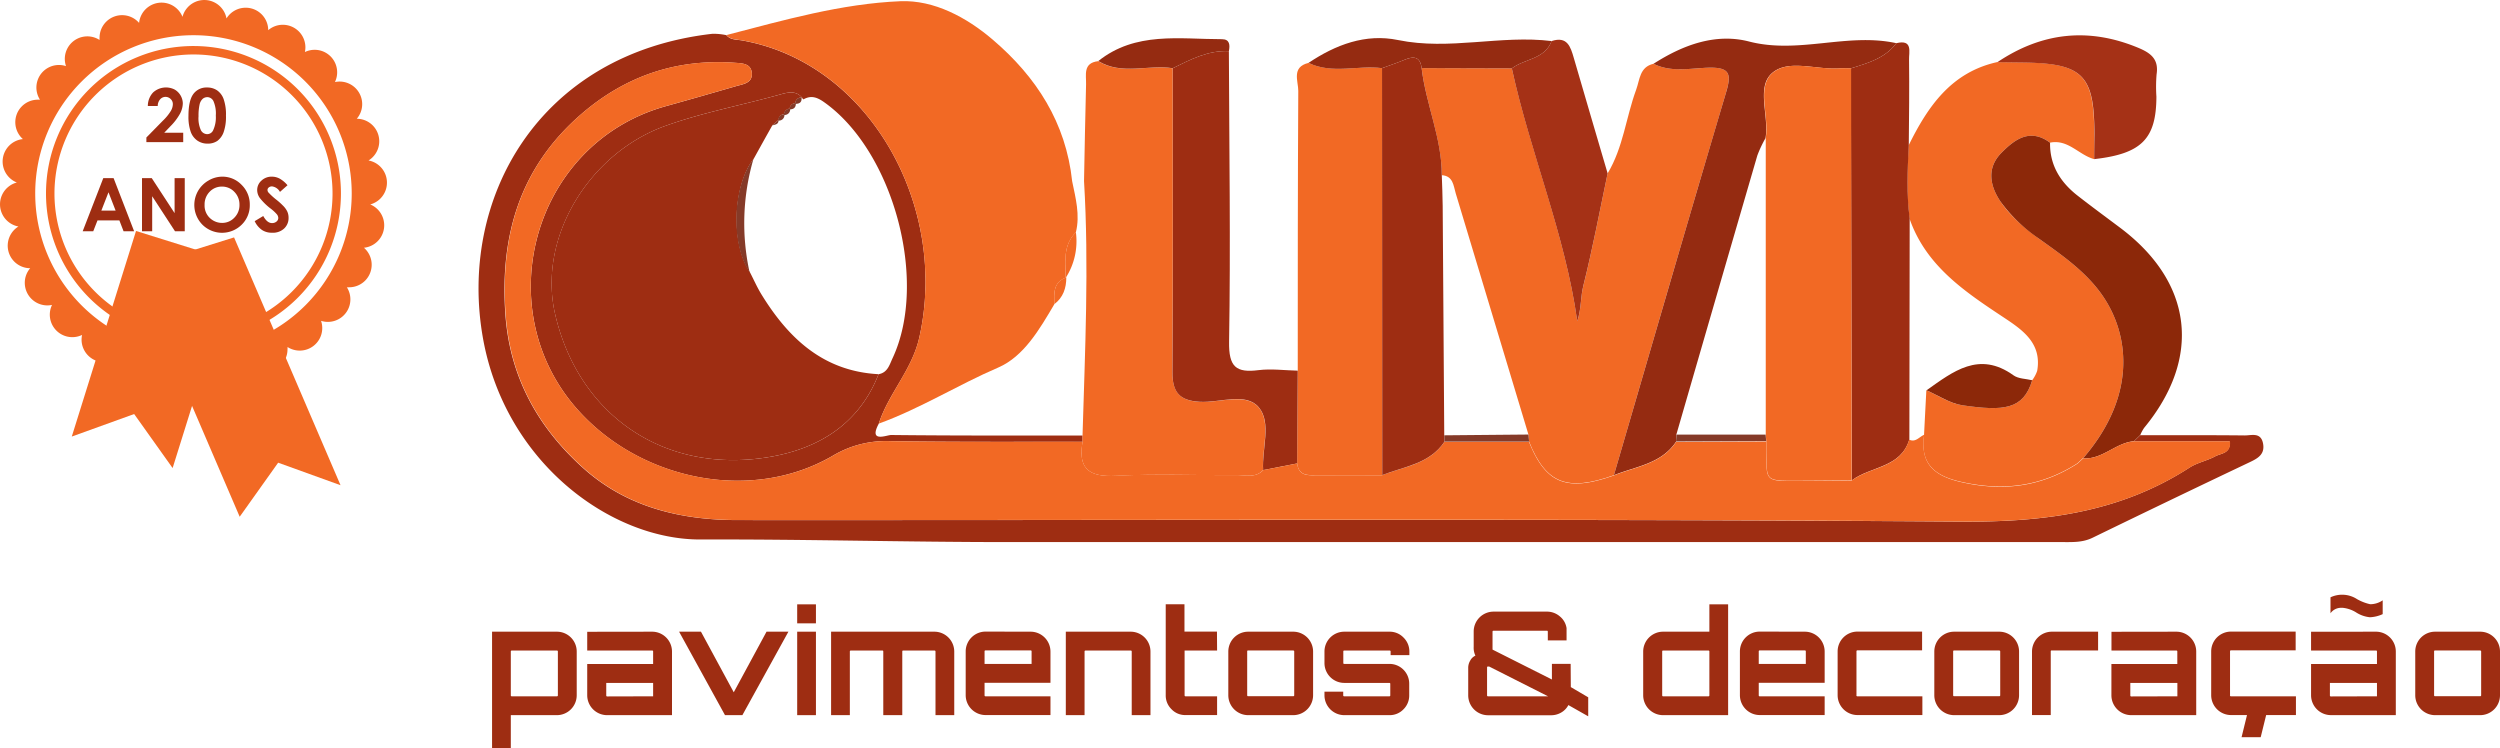 <svg xmlns="http://www.w3.org/2000/svg" viewBox="0 0 800 239.44"><path d="M50.48,33.93H47.31A6.28,6.28,0,0,1,49,29.58a6.11,6.11,0,0,1,6.88-.93,5.26,5.26,0,0,1,2.62,4.41,7.35,7.35,0,0,1-.87,3.27,18.06,18.06,0,0,1-3.17,4.15l-1.91,2h6.08v3H46.84V44l5.29-5.39a15.28,15.28,0,0,0,2.54-3.12,4.45,4.45,0,0,0,.64-2.13,2.18,2.18,0,0,0-.66-1.63A2.3,2.3,0,0,0,53,31a2.26,2.26,0,0,0-1.74.77A3.18,3.18,0,0,0,50.48,33.93Z" fill="#9e2d12"/><path d="M66.26,28a5.57,5.57,0,0,1,3.22.92,5.8,5.8,0,0,1,2.09,2.81A15,15,0,0,1,72.31,37a14.9,14.9,0,0,1-.75,5.3,6,6,0,0,1-2,2.78,5.39,5.39,0,0,1-3.19.88,5.56,5.56,0,0,1-3.26-1,5.85,5.85,0,0,1-2.06-2.72,14.51,14.51,0,0,1-.74-5.19c0-3.13.49-5.4,1.45-6.81A5.18,5.18,0,0,1,66.26,28Zm.07,3.09a2.24,2.24,0,0,0-1.46.53,3.46,3.46,0,0,0-1,1.82,16.44,16.44,0,0,0-.34,3.77,9.21,9.21,0,0,0,.77,4.48,2.31,2.31,0,0,0,2,1.24,2.11,2.11,0,0,0,1.88-1.18A9.71,9.71,0,0,0,69.06,37a10,10,0,0,0-.76-4.65,2.25,2.25,0,0,0-2-1.27Z" fill="#9e2d12"/><path d="M33.05,57h3.3l6.57,17H39.54L38.2,70.53h-7L29.84,74H26.46Zm1.67,4.53L32.43,67.4H37Z" fill="#9e2d12"/><path d="M45.44,57h3.12l7.31,11.2V57h3.25V74H56L48.7,62.8V74H45.44Z" fill="#9e2d12"/><path d="M71.09,56.53a8.47,8.47,0,0,1,6.23,2.63,8.73,8.73,0,0,1,2.61,6.4,8.61,8.61,0,0,1-2.57,6.32,8.92,8.92,0,0,1-12.61,0l0,0a9,9,0,0,1,.14-12.73,8.8,8.8,0,0,1,1.76-1.34A8.67,8.67,0,0,1,71.09,56.53Zm0,3.18a5.33,5.33,0,0,0-4,1.65,5.76,5.76,0,0,0-1.62,4.2,5.44,5.44,0,0,0,2,4.48,5.6,5.6,0,0,0,3.63,1.29A5.3,5.3,0,0,0,75,69.65a5.65,5.65,0,0,0,1.63-4.12A5.75,5.75,0,0,0,75,61.4a5.37,5.37,0,0,0-4-1.69Z" fill="#9e2d12"/><path d="M92,59.28l-2.41,2.13A3.38,3.38,0,0,0,87,59.64,1.58,1.58,0,0,0,86,60a1,1,0,0,0-.4.77,1.26,1.26,0,0,0,.29.81,21.54,21.54,0,0,0,2.38,2.2,20.9,20.9,0,0,1,2.26,2,6.73,6.73,0,0,1,1.4,1.91,4.75,4.75,0,0,1,.41,2,4.55,4.55,0,0,1-1.45,3.47A5.28,5.28,0,0,1,87,74.47a5.59,5.59,0,0,1-3.18-.89,7,7,0,0,1-2.32-2.81l2.74-1.65c.82,1.51,1.76,2.27,2.83,2.27a2.15,2.15,0,0,0,1.41-.49,1.48,1.48,0,0,0,.57-1.13,1.91,1.91,0,0,0-.43-1.16,12.8,12.8,0,0,0-1.9-1.78,18.7,18.7,0,0,1-3.6-3.51,4.37,4.37,0,0,1-.82-2.47,4,4,0,0,1,1.36-3.05A4.73,4.73,0,0,1,87,56.53a5.3,5.3,0,0,1,2.44.6A9,9,0,0,1,92,59.28Z" fill="#9e2d12"/><polygon points="43.53 73.91 22.97 139.7 42.93 132.49 55.24 149.78 75.8 84 43.53 73.91" fill="#f26924"/><polygon points="74.9 75.97 108.97 155.27 89.01 148.06 76.7 165.36 42.63 86.06 74.9 75.97" fill="#f26924"/><path d="M61.92,17.43A44.49,44.49,0,1,1,17.43,61.92h0A44.54,44.54,0,0,1,61.92,17.43Zm0-2.7a47.19,47.19,0,1,0,47.18,47.2h0A47.19,47.19,0,0,0,61.92,14.73Z" fill="#f26924"/><path d="M118.44,65.43a7.22,7.22,0,0,0-.51-14.08A7.21,7.21,0,0,0,114.17,38a7.16,7.16,0,0,0,1.73-4.67,7.23,7.23,0,0,0-7.22-7.23,7.57,7.57,0,0,0-1.5.16,7.2,7.2,0,0,0-6.52-10.32h0a7.17,7.17,0,0,0-3.09.71,7.57,7.57,0,0,0,.16-1.5A7.23,7.23,0,0,0,90.5,7.93a7.16,7.16,0,0,0-4.67,1.73A7.21,7.21,0,0,0,72.48,5.9,7.22,7.22,0,0,0,58.4,5.39,7.22,7.22,0,0,0,44.51,7.33a7.21,7.21,0,0,0-12.65,4.75,4.21,4.21,0,0,0,0,.71,7.21,7.21,0,0,0-10.74,8.37A7.21,7.21,0,0,0,12.79,31.9a4.21,4.21,0,0,0-.71,0A7.21,7.21,0,0,0,7.33,44.51,7.22,7.22,0,0,0,5.39,58.4,7.22,7.22,0,0,0,5.9,72.48,7.21,7.21,0,0,0,9.66,85.83,7.16,7.16,0,0,0,7.93,90.5a7.23,7.23,0,0,0,7.22,7.23,7.57,7.57,0,0,0,1.5-.16,7.2,7.2,0,0,0,6.52,10.32h0a7.17,7.17,0,0,0,3.09-.71,7.57,7.57,0,0,0-.16,1.5,7.23,7.23,0,0,0,7.23,7.22A7.16,7.16,0,0,0,38,114.17a7.21,7.21,0,0,0,13.35,3.76,7.22,7.22,0,0,0,14.08.51,7.22,7.22,0,0,0,13.89-1.94A7.21,7.21,0,0,0,92,111.75a4.21,4.21,0,0,0,0-.71,7.21,7.21,0,0,0,10.74-8.37A7.21,7.21,0,0,0,111,91.93a4.21,4.21,0,0,0,.71,0,7.21,7.21,0,0,0,4.75-12.65,7.22,7.22,0,0,0,1.94-13.89ZM61.92,112.55A50.64,50.64,0,1,1,112.55,61.9v0a50.63,50.63,0,0,1-50.63,50.63Z" fill="#f26924"/><path d="M684.87,139.27c11.16,0,22.31-.05,33.47.07,2.14,0,5.09-1.1,5.82,2.5.68,3.41-1.48,4.75-4.12,6q-25.26,12-50.42,24.24c-3.18,1.55-6.41,1.39-9.7,1.39H322.7c-32.83,0-65.66-.95-98.49-.83-28.8.1-62.41-24.65-69.6-64.08C146.45,63.8,172.22,17.16,228,10.81a20.09,20.09,0,0,1,4.44.44c1.31,1.58,3.22,1.38,5,1.69,41.21,7.29,66.22,53.62,56.7,95.22-2.35,10.28-9.8,17.75-12.94,27.43-3.35,6.26,2.56,3.59,4,3.61,20.41.23,40.82.17,61.23.17v2c-20.5,0-41,.11-61.5-.2a33.2,33.2,0,0,0-18.08,4.46C241.14,160.87,206.34,154,186,132.35,155.64,100.13,170.08,46,213,34c7.52-2.09,15-4.25,22.52-6.42,2.25-.66,5.25-.93,5.06-4.1s-3-3.22-5.48-3.39c-18.65-1.33-35,4.26-49.11,16.45-19.63,17-26.06,38.86-24.28,64.07,1.43,20.07,10.43,36.22,25,49.27,13.91,12.44,31.1,16.54,49.3,16.55,130.54.08,261.08-.46,391.62.49,26.39.19,50.69-2.88,73-17.29,2.48-1.6,5.61-2.18,8.23-3.61,1.83-1,5-.84,4.63-4.78H682.84ZM281.14,119.74c2.89-.48,3.49-3,4.48-5.11,11.54-24.63.26-66.38-22-82-2.23-1.56-4.14-2.18-6.53-.82-1.88-2.71-4.19-2.5-7.12-1.67-12.4,3.5-25.19,5.84-37.25,10.22-24.24,8.8-40.69,35.74-35.09,60.07,7.44,32.33,34.77,51.2,67.88,45.92C261.53,143.8,274.78,136,281.14,119.74Z" fill="#9e2d12"/><path d="M514.44,55.48c5-8.27,5.87-17.92,9.13-26.77,1.18-3.21,1.09-7.29,5.56-8.3,5.71,2.87,11.84,1.41,17.7,1.25,6.73-.19,7.27,2,5.53,7.85-12.14,40.8-24,81.7-35.92,122.56-15,5.33-21.74,2.68-27.13-10.74l-.21-2.28q-11.62-38.6-23.27-77.19c-.73-2.41-.79-5.56-4.46-5.8,0-11.83-5.09-22.7-6.45-34.27l28.87.09c6,27.23,17.07,53.1,20.94,80.9,1.33-3.87,1-7.73,2-11.57C509.68,79.4,511.92,67.4,514.44,55.48Z" fill="#f26924"/><path d="M281.2,135.56c3.14-9.68,10.59-17.15,12.94-27.43,9.52-41.6-15.49-87.93-56.7-95.22-1.75-.31-3.66-.11-5-1.69C250.82,6.45,269.26,1.16,288.15.39c10.67-.44,21.11,5.1,29.56,12.33C331.65,24.63,341.1,39.25,343.09,58c1.11,5.4,2.57,10.77,1.19,16.35-4.15,4.17-3.37,9.44-3.23,14.57l.17-.11c-4.31,1.5-3.88,5.12-3.85,8.57-4.68,7.93-9.73,16.68-17.91,20.22C306.49,123.17,294.49,130.75,281.2,135.56Z" fill="#f26924"/><path d="M670.14,50.92c-4.88-1.29-8.32-6.45-14.12-5.27-6.4-4.71-11.29-1.09-15.58,3.26-4.84,4.89-3.62,10.69-.24,15.63,3.18,4.66,7.53,8.41,12.21,11.78,8,5.75,16.26,11.39,21.53,20,7.39,12.07,9.49,30.74-7.36,50.35v-.08l-1.8,1.67c-11.57,7.43-23.81,9-37.29,5.91-8.79-2-13.09-6-11.79-15.12q.36-7.08.73-14.16c3.81,1.65,7.49,4.19,11.46,4.78,13.23,1.94,19.57,1.43,22.41-8a10.7,10.7,0,0,0,1.6-3c1.53-8.76-4.54-13-10.58-17-12.51-8.29-25-16.55-30.27-31.71-1-7.8-.69-15.62-.29-23.43,6.12-12.41,13.59-23.37,28.3-26.65l8,.1c19.36.21,23.1,3.91,23.08,22.9C670.2,45.57,670.16,48.24,670.14,50.92Z" fill="#f26924"/><path d="M346.41,141.37v-2c.79-27.14,2.1-54.28.48-81.44.21-10.3.37-20.6.65-30.9.09-3-1.08-6.89,3.88-7.46,7.57,4.63,15.94,1,23.84,2.29,0,32.39.13,64.77-.11,97.16,0,6.53,2.39,9.21,8.74,9.58s14.82-3.08,18.9,1.78.95,13.26,1.39,20.08c-2.44,2.57-5.61,1.57-8.49,1.59-12.85.09-25.74-.49-38.55.22C348.56,152.71,344.88,150.07,346.41,141.37Z" fill="#f26924"/><path d="M415.28,118.61c0-29.85,0-59.69.17-89.54,0-3.11-2.24-7.61,3.27-8.94,7.62,3.63,15.71.69,23.53,1.68q0,65.1.07,130.21c-6.83,0-13.65.06-20.48,0-2.91,0-6.23.58-6.76-3.76Q415.17,133.45,415.28,118.61Z" fill="#f26924"/><path d="M516.44,152.07c11.94-40.86,23.78-81.76,35.92-122.56,1.74-5.83,1.2-8-5.53-7.85-5.86.16-12,1.62-17.7-1.25,9.34-6,19.81-9.9,30.55-7.13,15.88,4.12,31.51-2.91,47.14.54-3.63,4.87-9.15,6.36-14.54,8.06-1.19,0-2.4-.11-3.59,0-7.39.57-16.55-3.1-21.73,1.6-5,4.5-.79,13.69-2,20.73a38.21,38.21,0,0,0-2.62,5.57q-13,44.64-25.92,89.32l-.08,2.24C531.64,148.44,523.48,149.22,516.44,152.07Z" fill="#952b11"/><path d="M415.28,118.61q-.11,14.85-.2,29.69l-10.87,2.13c-.44-6.82,2.76-15.14-1.39-20.08s-12.44-1.4-18.9-1.78-8.79-3-8.74-9.58c.24-32.39.11-64.77.11-97.16,5.68-2.8,11.32-5.77,17.95-5.46.11,31,.58,62,.07,93-.13,8,2.17,10,9.44,9.07C406.86,117.94,411.1,118.52,415.28,118.61Z" fill="#9e2d12"/><path d="M592.28,21.88c5.39-1.7,10.91-3.19,14.54-8.06,5.38-1.31,4,2.84,4.08,5.36.11,9.12,0,18.24-.09,27.37-.4,7.81-.74,15.63.29,23.43L611,140.6c-2.72,9.18-12.43,8.55-18.43,13.13Z" fill="#9e2d12"/><path d="M666.58,146.68c16.85-19.61,14.75-38.28,7.36-50.35-5.27-8.62-13.54-14.26-21.53-20A49.59,49.59,0,0,1,640.2,64.55c-3.38-4.94-4.6-10.74.24-15.63,4.29-4.35,9.18-8,15.58-3.26-.12,7.23,3.31,12.65,8.8,16.94,4.51,3.52,9.12,6.9,13.69,10.33,23.24,17.48,26.09,41.57,7.6,64a13.8,13.8,0,0,0-1.24,2.3l-2,1.95C677,141.7,672.75,147.11,666.58,146.68Z" fill="#8c2809"/><path d="M514.44,55.48c-2.52,11.92-4.76,23.92-7.72,35.73-1,3.84-.66,7.7-2,11.57-3.87-27.8-15-53.67-20.94-80.9,4.11-3.12,10.51-2.87,12.73-8.74,5-1.64,6.06,1.77,7.12,5.45C507.19,30.9,510.84,43.18,514.44,55.48Z" fill="#a53116"/><path d="M670.14,50.92c0-2.68.06-5.35.07-8,0-19-3.72-22.69-23.08-22.9l-8-.1c14.2-9.55,29.15-11.25,45.07-4.64,4,1.66,6.66,3.62,5.91,8.49a47.67,47.67,0,0,0-.06,7.17C690,44.45,685.3,49.21,670.14,50.92Z" fill="#a53116"/><path d="M496.52,13.14c-2.22,5.87-8.62,5.62-12.73,8.74l-28.87-.08c-.45-3.76-2.59-3.88-5.5-2.66-2.35,1-4.78,1.79-7.17,2.67-7.82-1-15.91,2-23.53-1.68,8.69-5.83,18.26-9.46,28.64-7.32C463.82,16.21,480.16,11.12,496.52,13.14Z" fill="#952b11"/><path d="M393.24,16.37c-6.63-.31-12.27,2.66-17.95,5.46-7.9-1.26-16.27,2.34-23.84-2.29,11.92-9.52,26-7,39.58-7C393.57,12.55,393.61,14.45,393.24,16.37Z" fill="#952b11"/><path d="M666.58,146.68c6.17.43,10.39-5,16.26-5.46h30.75c.42,3.94-2.8,3.78-4.63,4.78-2.62,1.43-5.75,2-8.23,3.61-22.35,14.41-46.65,17.48-73,17.29-130.54-1-261.08-.41-391.62-.49-18.2,0-35.39-4.11-49.3-16.55-14.6-13.05-23.6-29.2-25-49.27C160,75.38,166.39,53.49,186,36.52c14.1-12.19,30.46-17.78,49.11-16.45,2.44.17,5.29.24,5.48,3.39s-2.81,3.44-5.06,4.1c-7.5,2.17-15,4.33-22.52,6.42-42.95,12-57.39,66.15-27,98.37,20.36,21.61,55.16,28.52,80.85,13.28a33.2,33.2,0,0,1,18.08-4.46c20.5.31,41,.16,61.5.2-1.53,8.7,2.15,11.34,10.76,10.87,12.81-.71,25.7-.13,38.55-.22,2.88,0,6,1,8.49-1.59l10.87-2.13c.53,4.34,3.85,3.75,6.76,3.76H442.3c7.05-2.76,15.15-3.58,19.89-10.65h27.1c5.39,13.42,12.11,16.07,27.13,10.74,7-2.85,15.2-3.63,19.94-10.75l28.84-.11c.3,13.73-1.8,12.59,13.1,12.63,4.73,0,9.47-.07,14.2-.11,6-4.58,15.71-3.95,18.43-13.13,2.08,1,3.23-.93,4.8-1.54-1.3,9.13,3,13.09,11.79,15.12,13.48,3.11,25.72,1.52,37.29-5.91l1.8-1.67Z" fill="#f26924"/><path d="M281.14,119.74c-6.36,16.25-19.61,24.06-35.65,26.61-33.11,5.28-60.44-13.59-67.88-45.92C172,76.1,188.46,49.16,212.7,40.36,224.76,36,237.55,33.64,250,30.14c2.93-.83,5.24-1,7.12,1.66l-.58-.56a1.79,1.79,0,0,0-2,1.55,1.69,1.69,0,0,0,0,.45l.17-.23a1.9,1.9,0,0,0-2,1.79V35l.22-.23a1.91,1.91,0,0,0-2,1.82v.18l.2-.23a1.9,1.9,0,0,0-2,1.79v.21l.12-.27-2.08,1.79q-3,5.34-5.93,10.66C234.44,59.5,233.81,78,240,87.17c1.2,2.32,2.26,4.74,3.64,7C252.29,108.25,263.46,118.81,281.14,119.74Z" fill="#9e2d12"/><path d="M462.21,141.37c-4.74,7.07-12.84,7.89-19.89,10.65q0-65.1-.07-130.21c2.39-.88,4.82-1.69,7.17-2.67,2.91-1.22,5.05-1.1,5.5,2.66,1.36,11.56,6.49,22.43,6.45,34.26.1,3.28.27,6.55.29,9.83q.29,36.71.5,73.41C462.18,140,462.2,140.68,462.21,141.37Z" fill="#9e2d12"/><path d="M462.16,139.3l26.94-.25.21,2.28h-27.1C462.2,140.68,462.18,140,462.16,139.3Z" fill="#853a28"/><path d="M344.28,74.31a21.61,21.61,0,0,1-3.23,14.57C340.91,83.75,340.13,78.48,344.28,74.31Z" fill="#f26924"/><path d="M341.22,88.77c0,3.41-1,6.43-3.85,8.57C337.34,93.89,336.91,90.27,341.22,88.77Z" fill="#f26924"/><path d="M616.48,124.9c8.5-6,16.81-12.71,27.83-4.8,1.58,1.14,4,1.09,6,1.58-2.84,9.43-9.18,9.94-22.41,8C624,129.09,620.29,126.55,616.48,124.9Z" fill="#8c2809"/><path d="M666.63,146.6l-1.8,1.67Z" fill="#8c2809"/><path d="M592.52,153.73c-4.73,0-9.47.12-14.2.11-14.9,0-12.8,1.1-13.1-12.63l-.18-2.08V44.19c1.17-7-3-16.23,2-20.73,5.18-4.7,14.34-1,21.73-1.6,1.19-.09,2.4,0,3.59,0Z" fill="#f26924"/><path d="M536.46,139.08H565l.18,2.08-28.84.11C536.41,140.57,536.44,139.83,536.46,139.08Z" fill="#853a28"/><path d="M241.13,50.8a73.13,73.13,0,0,0-1.24,36.43C233.7,78.06,234.33,59.57,241.13,50.8Z" fill="#853a28"/><path d="M254.66,33c.07,1.44-.7,2-2,2a1.9,1.9,0,0,1,1.79-2Z" fill="#853a28"/><path d="M252.84,34.77a1.77,1.77,0,0,1-1.51,2,2,2,0,0,1-.49,0,1.91,1.91,0,0,1,1.82-2Z" fill="#853a28"/><path d="M251,36.57a1.75,1.75,0,0,1-1.46,2,1.63,1.63,0,0,1-.54,0,1.9,1.9,0,0,1,1.79-2Z" fill="#853a28"/><path d="M249.14,38.35c.08,1.5-1.1,1.52-2.08,1.79Z" fill="#853a28"/><path d="M256.49,31.24c.15,1.49-.65,2-2,2a1.79,1.79,0,0,1,1.55-2A1.7,1.7,0,0,1,256.49,31.24Z" fill="#853a28"/><path d="M178.2,202.14a6.35,6.35,0,0,1,6.35,6.35h0v14a6.37,6.37,0,0,1-6.35,6.36H163.46v10.59h-6v-37.3Zm.32,20.35v-14a.29.29,0,0,0-.26-.32H163.78a.29.29,0,0,0-.32.26v14.06a.29.29,0,0,0,.25.33H178.2a.29.29,0,0,0,.32-.26Z" fill="#9e2d12"/><path d="M208.68,202.14a6.37,6.37,0,0,1,6.36,6.35v20.36H194.27a6.38,6.38,0,0,1-6.36-6.36v-10H209v-4a.28.28,0,0,0-.23-.32H187.91v-6Zm.32,20.68v-4.29H194v4c0,.22.1.33.32.33Z" fill="#9e2d12"/><path d="M245.29,202.14h7l-14.73,26.71H232l-14.69-26.71h7l10.49,19.39Z" fill="#9e2d12"/><path d="M255.1,193.39h6v6.08h-6Zm0,35.46V202.14h6v26.71Z" fill="#9e2d12"/><path d="M299,202.14a6.37,6.37,0,0,1,6.36,6.35v20.36h-6V208.49c0-.21-.12-.32-.37-.32H289c-.18,0-.27.11-.27.32v20.36h-6.08V208.49c0-.21-.09-.32-.28-.32H272.28a.29.29,0,0,0-.33.25v20.43h-6V202.14Z" fill="#9e2d12"/><path d="M329.79,202.14a6.37,6.37,0,0,1,6.36,6.35v10H315.06v4c0,.22.1.33.32.33h20.77v6H315.38a6.38,6.38,0,0,1-6.36-6.36v-14a6.37,6.37,0,0,1,6.36-6.35Zm-14.73,10.31h15.05v-4a.28.28,0,0,0-.23-.32h-14.5a.28.28,0,0,0-.32.23v4.09Z" fill="#9e2d12"/><path d="M361.8,202.14a6.35,6.35,0,0,1,6.35,6.35h0v20.36h-6V208.49a.29.29,0,0,0-.26-.32H347.38a.29.29,0,0,0-.32.26v20.42h-6V202.14Z" fill="#9e2d12"/><path d="M389.47,208.17h-10.4v14.32c0,.22.1.33.32.33h10.08v6H379.39a6,6,0,0,1-4.51-1.87,6.11,6.11,0,0,1-1.85-4.49v-29.1h6v8.75h10.4Z" fill="#9e2d12"/><path d="M399.42,202.14h14.41a6.37,6.37,0,0,1,6.36,6.35v14a6.38,6.38,0,0,1-6.36,6.36H399.42a6.38,6.38,0,0,1-6.36-6.36v-14A6.37,6.37,0,0,1,399.42,202.14Zm14.41,6H399.42a.28.28,0,0,0-.32.23v14.09c0,.22.1.33.32.33h14.41c.22,0,.32-.11.32-.33v-14a.27.27,0,0,0-.27-.29h-.05Z" fill="#9e2d12"/><path d="M451,208.49v1.16h-6v-1.16a.29.29,0,0,0-.26-.32H430.18a.28.28,0,0,0-.32.23v3.78c0,.18.1.27.32.27h14.41a6.32,6.32,0,0,1,6.36,6.3v3.74a6.2,6.2,0,0,1-1.84,4.49,6.11,6.11,0,0,1-4.52,1.87H430.18a6.37,6.37,0,0,1-6.35-6.36v-1.15h6v1.15c0,.22.1.33.32.33h14.41a.29.29,0,0,0,.33-.24v-3.77c0-.18-.11-.28-.33-.28H430.18a6.35,6.35,0,0,1-6.35-6.35h0v-3.69a6.35,6.35,0,0,1,6.35-6.35h14.41a6.14,6.14,0,0,1,4.52,1.86A6.23,6.23,0,0,1,451,208.49Z" fill="#9e2d12"/><path d="M502.66,219.87l5.57,3.27v6.08l-6.35-3.6A5.87,5.87,0,0,1,499.6,228a6.34,6.34,0,0,1-3.29.88H476.18a6.37,6.37,0,0,1-6.35-6.36v-8.93a4.46,4.46,0,0,1,.62-2.16,3.48,3.48,0,0,1,1.68-1.62,5.84,5.84,0,0,1-.55-2.85v-4.88a6.37,6.37,0,0,1,6.35-6.36H495a6.28,6.28,0,0,1,4.12,1.5A6,6,0,0,1,501.3,201v3.92h-6v-2.77c0-.21-.09-.32-.27-.32h-17.1a.29.29,0,0,0-.32.26v5.78l19,9.57v-5h6Zm-26.48,2.95h19.2l-18.87-9.54h-.33c-.21,0-.32.1-.32.28v8.93a.29.29,0,0,0,.25.33Z" fill="#9e2d12"/><path d="M547,193.39h6v35.46H532.18a6.38,6.38,0,0,1-6.36-6.36v-14a6.37,6.37,0,0,1,6.36-6.35H547Zm-14.78,29.43h14.46a.29.29,0,0,0,.32-.26V208.49a.29.29,0,0,0-.26-.32H532.18c-.19,0-.28.11-.28.32v14c0,.22.1.33.28.33Z" fill="#9e2d12"/><path d="M577.54,202.14a6.35,6.35,0,0,1,6.35,6.35v10H562.8v4a.29.29,0,0,0,.25.33h20.84v6H563.12a6.37,6.37,0,0,1-6.35-6.36v-14a6.35,6.35,0,0,1,6.35-6.35ZM562.8,212.45h15.06v-4a.29.29,0,0,0-.26-.32H563.12a.29.29,0,0,0-.32.26v4.06Z" fill="#9e2d12"/><path d="M594.39,222.82h20.77v6H594.39a6.37,6.37,0,0,1-6.35-6.36v-14a6.35,6.35,0,0,1,6.35-6.35h20.68v6H594.39a.29.29,0,0,0-.32.26v14.06a.28.28,0,0,0,.17.37A.26.26,0,0,0,594.39,222.82Z" fill="#9e2d12"/><path d="M625.33,202.14h14.42a6.35,6.35,0,0,1,6.35,6.35v14a6.37,6.37,0,0,1-6.35,6.36H625.33a6.37,6.37,0,0,1-6.35-6.36v-14A6.35,6.35,0,0,1,625.33,202.14Zm14.42,6H625.33a.29.29,0,0,0-.32.26v14.06a.29.29,0,0,0,.25.33h14.49a.29.29,0,0,0,.32-.26V208.46a.29.29,0,0,0-.29-.29h0Z" fill="#9e2d12"/><path d="M656.56,202.14h14.83v6H656.56a.28.28,0,0,0-.32.23v20.45h-6V208.49a6.37,6.37,0,0,1,6.36-6.35Z" fill="#9e2d12"/><path d="M696.44,202.14a6.35,6.35,0,0,1,6.35,6.35v20.36H682a6.37,6.37,0,0,1-6.35-6.36v-10h21.09v-4a.29.29,0,0,0-.26-.32H675.67v-6Zm.32,20.68v-4.29H681.7v4a.29.29,0,0,0,.25.33H682Z" fill="#9e2d12"/><path d="M713.93,222.82H734.7v6h-9.53l-1.75,7.09H717.3l1.74-7.09h-5.11a6.37,6.37,0,0,1-6.35-6.36v-14a6.35,6.35,0,0,1,6.35-6.35h20.68v6H713.93a.29.29,0,0,0-.32.26v14.06a.28.28,0,0,0,.17.37A.26.26,0,0,0,713.93,222.82Z" fill="#9e2d12"/><path d="M760.3,202.14a6.35,6.35,0,0,1,6.36,6.34h0v20.36H745.89a6.37,6.37,0,0,1-6.35-6.36v-10h21.09v-4a.29.29,0,0,0-.25-.32H739.54v-6Zm.33,20.68v-4.29H745.57v4a.29.29,0,0,0,.25.33h.07Zm-2.17-29.47a7,7,0,0,0,4-1.25v4.42a10.79,10.79,0,0,1-4.1,1A10,10,0,0,1,754,196a10,10,0,0,0-4.33-1.5h-.55a4.08,4.08,0,0,0-3.36,1.75v-5.11a8.75,8.75,0,0,1,8.49.58A15.08,15.08,0,0,0,758.46,193.35Z" fill="#9e2d12"/><path d="M779.23,202.14h14.42a6.35,6.35,0,0,1,6.35,6.35v14a6.37,6.37,0,0,1-6.35,6.36H779.23a6.37,6.37,0,0,1-6.35-6.36v-14A6.35,6.35,0,0,1,779.23,202.14Zm14.42,6H779.23a.29.29,0,0,0-.32.26v14.06a.29.29,0,0,0,.25.33h14.49a.29.29,0,0,0,.32-.26V208.46a.29.29,0,0,0-.29-.29h0Z" fill="#9e2d12"/></svg>